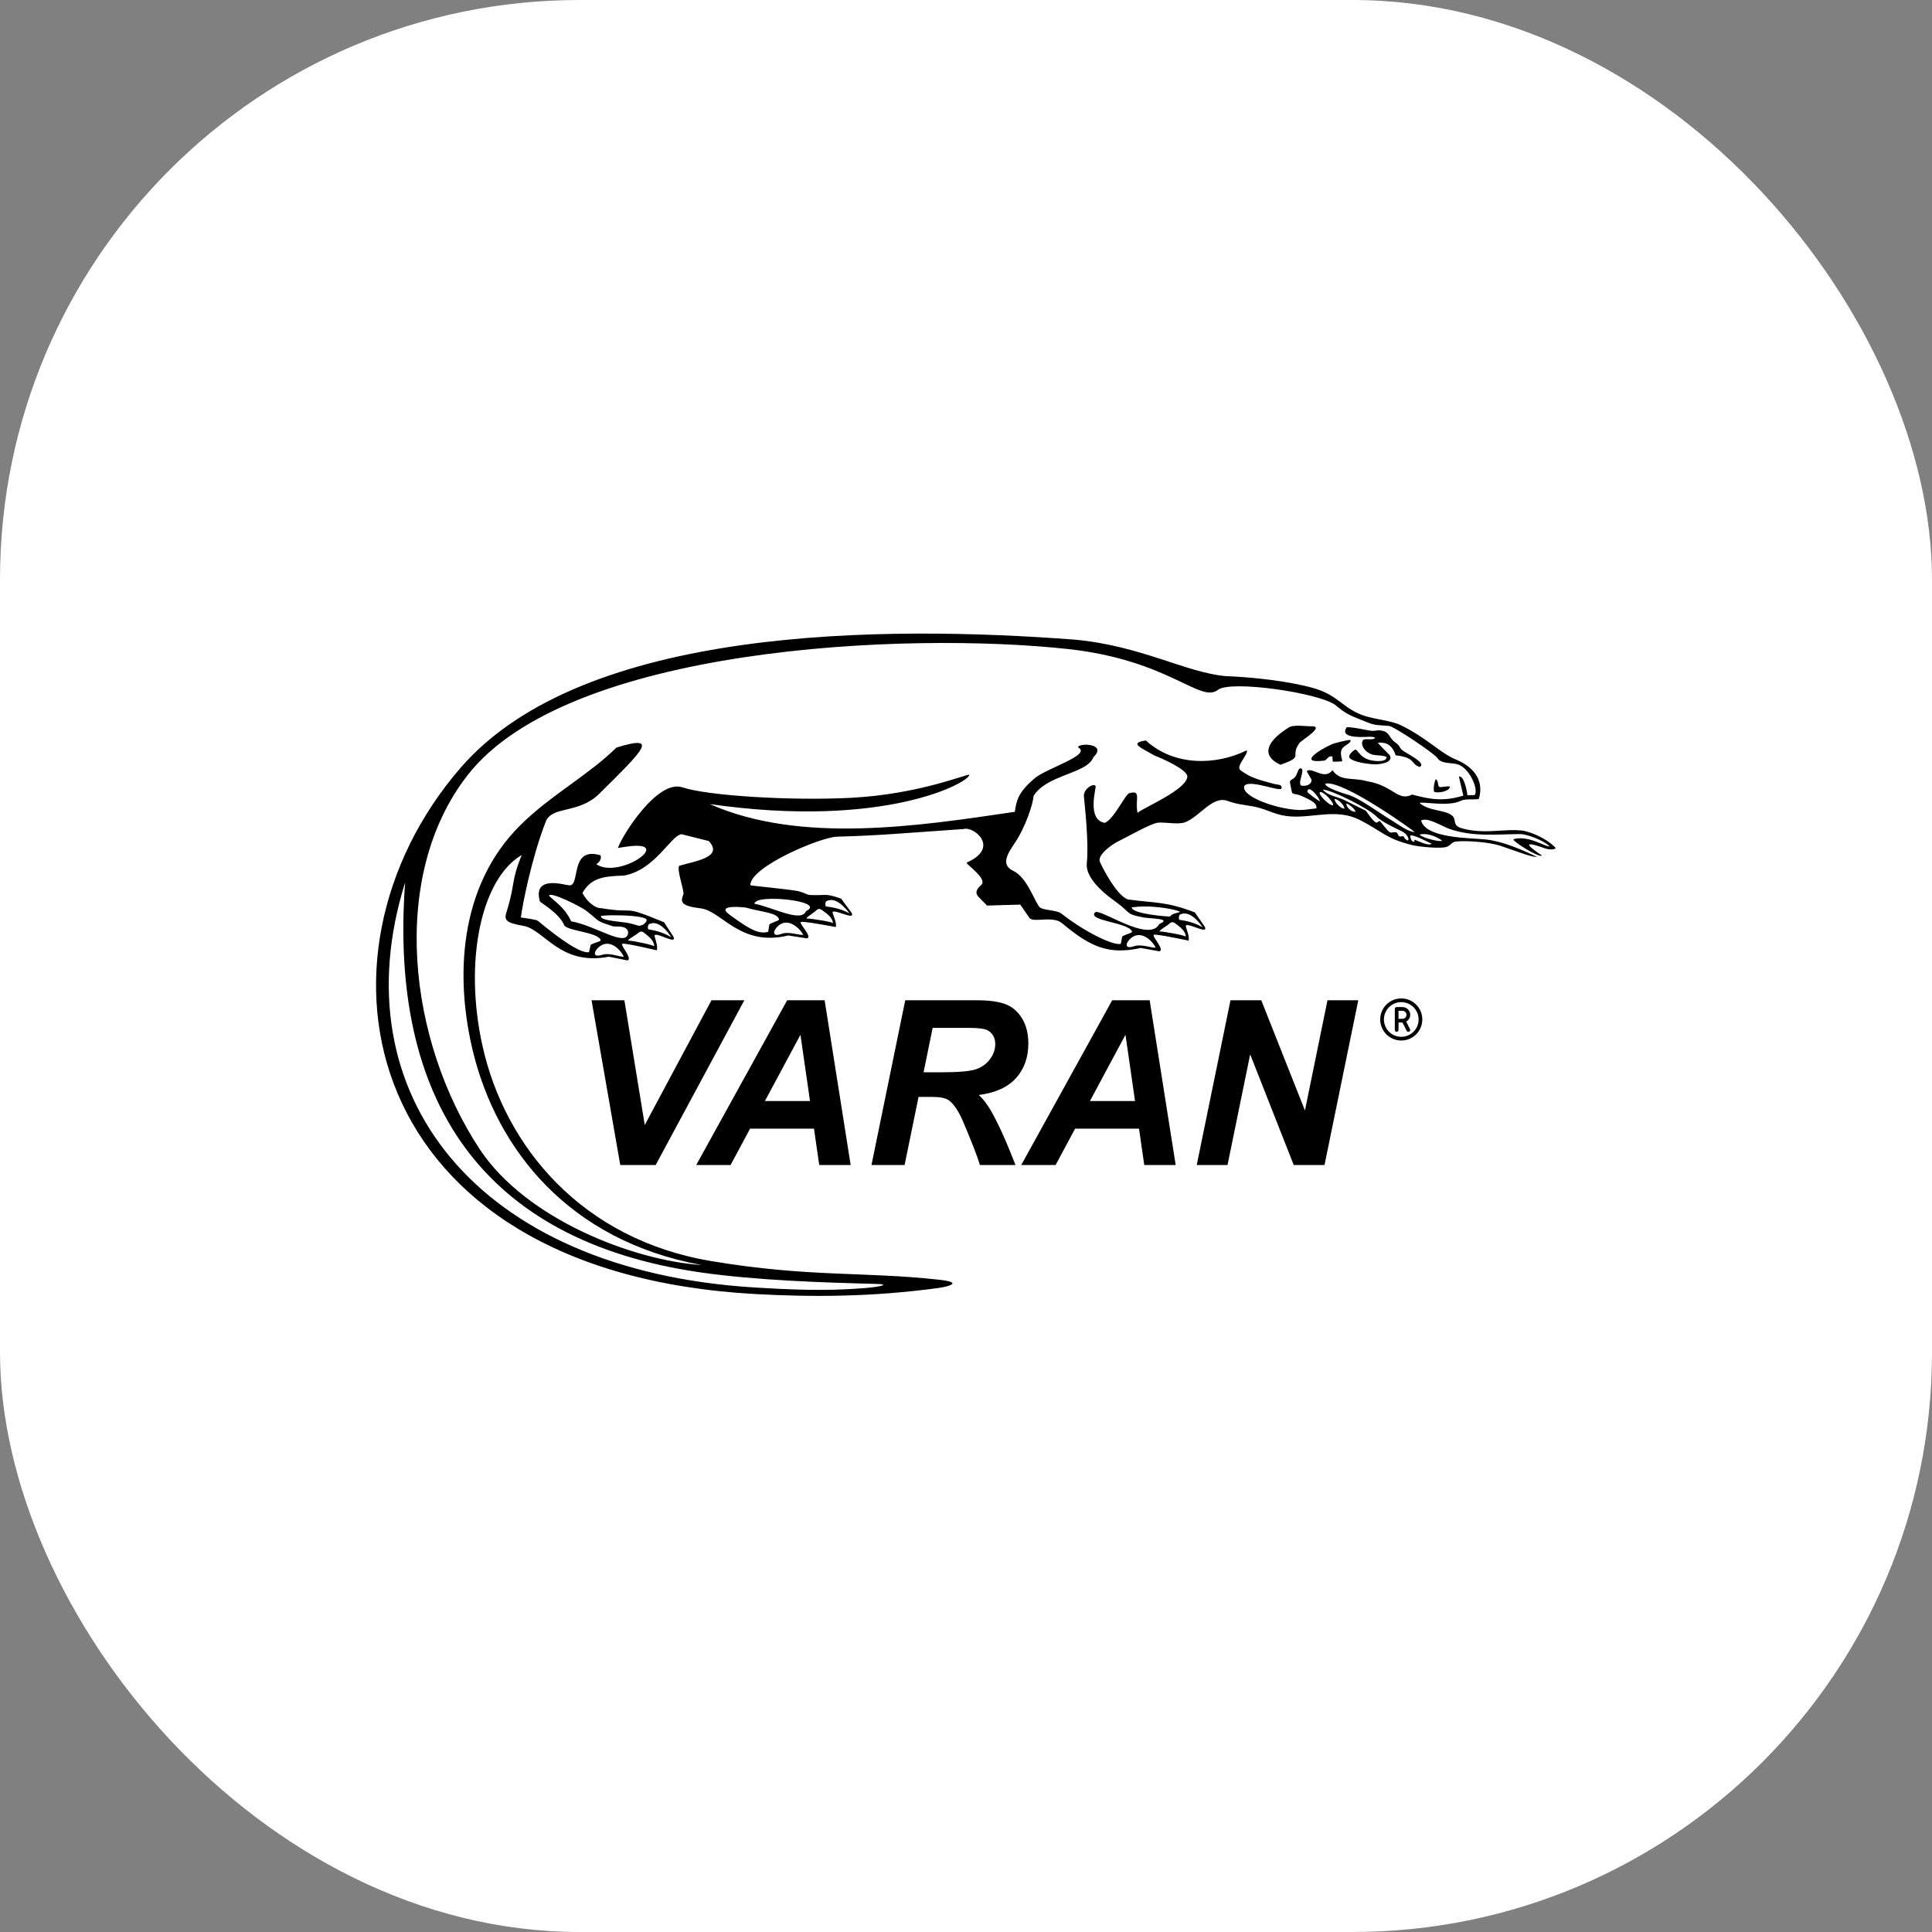 <?xml version="1.0" encoding="UTF-8"?> <svg xmlns="http://www.w3.org/2000/svg" xmlns:xlink="http://www.w3.org/1999/xlink" xmlns:svgjs="http://svgjs.com/svgjs" width="1000" height="1000"><rect width="100%" height="100%" fill="#808080" stroke="none"/> <style> #light-icon { display: inline; } #dark-icon { display: none; } @media (prefers-color-scheme: dark) { #light-icon { display: none; } #dark-icon { display: inline; } } </style> <g id="light-icon"> <svg xmlns="http://www.w3.org/2000/svg" xmlns:xlink="http://www.w3.org/1999/xlink" xmlns:svgjs="http://svgjs.com/svgjs" width="1000" height="1000"> <rect width="1000" height="1000" rx="300" ry="300" fill="#ffffff"></rect> <g transform="matrix(1.333,0,0,1.333,100,100)"> <svg xmlns="http://www.w3.org/2000/svg" xmlns:xlink="http://www.w3.org/1999/xlink" xmlns:svgjs="http://svgjs.com/svgjs" width="600" height="600"> <svg xmlns="http://www.w3.org/2000/svg" width="600" height="600" viewBox="0 0 600 600" fill="none"> <rect width="600" height="600" fill="white"></rect> <path d="M276.233 377.354H263.374L276.48 313.381H304.238C309.016 313.381 312.729 313.887 315.394 314.886C318.045 315.898 320.186 317.73 321.832 320.41C323.462 323.091 324.278 326.322 324.278 330.133C324.278 335.584 322.69 340.067 319.501 343.596C316.327 347.139 311.506 349.329 305.055 350.163C306.699 351.681 308.244 353.677 309.699 356.149C312.569 361.152 315.773 368.226 319.297 377.354H305.491C304.384 373.75 302.2 368.136 298.952 360.497C297.189 356.372 295.311 353.588 293.316 352.173C292.093 351.324 289.952 350.908 286.909 350.908H281.651L276.233 377.354ZM179.576 377.354H165.828L154.673 313.381H167.43L175.337 361.808L201.246 313.381H214.005L179.576 377.354ZM439.286 377.354H427.329L410.42 334.378L401.625 377.354H389.668L402.775 313.381H414.731L431.684 356.179L440.437 313.381H452.393L439.286 377.354ZM241.048 363.237H216.231L208.659 377.354H195.319L230.635 313.381H245.184L255.29 377.354H243.086L241.048 363.237ZM239.504 352.516L235.79 326.783L221.984 352.516H239.504ZM367.255 363.237H342.438L334.866 377.354H321.526L356.842 313.381H371.391L381.497 377.354H369.293L367.255 363.237ZM365.711 352.516L361.997 326.783L348.191 352.516H365.711ZM283.602 341.347H290.432C297.351 341.347 301.938 340.93 304.195 340.082C306.466 339.232 308.229 337.908 309.51 336.09C310.792 334.289 311.433 332.382 311.433 330.401C311.433 328.064 310.515 326.322 308.666 325.145C307.53 324.445 305.069 324.102 301.283 324.102H287.127L283.602 341.347Z" fill="black"></path> <path fill-rule="evenodd" clip-rule="evenodd" d="M82.294 267.615C76.024 351.862 111.838 406.831 197.112 419.067C218.824 422.182 245.085 423.006 265.289 423.522C270.745 423.662 267.101 424.63 260.336 425.177C245.376 426.383 231.2 425.718 217.873 424.895C109.704 418.221 56.688 349.513 82.294 267.615ZM188.682 261.171C194.839 259.346 206.11 257.875 200.184 251.55L189.601 248.897C185.311 249.512 179.454 262.735 167.288 264.961C159.356 265.206 154.502 265.799 151.128 271.733C152.68 274.645 155.749 277.701 158.425 277.625C172.859 280.002 165.574 275.944 182.819 283.094L186.384 288.551C188.465 292.483 178.591 286.017 179.167 288.541C179.501 290.007 180.456 292.226 180.049 293.987C178.814 293.72 167.83 291.118 166.675 291.432C165.544 291.739 170.934 297.468 168.543 297.9L161.4 296.461C142.41 300.15 136.319 285.861 128.184 284.475C120.869 283.227 120.726 282.068 121.763 278.763C125.142 267.991 123.312 267.308 127.579 256.977C111.827 266.173 104.966 298.16 112.355 331.213C121.064 370.17 150.847 406.274 201.272 414.674C239.335 421.015 260.224 418.663 289.485 421.877C300.023 423.034 292.104 424.72 289.632 425.061C263.29 428.69 239.537 428.624 218.278 427.454C63.9 418.962 40.455 296.44 103.741 223.208C151.534 167.903 268.318 167.762 342.329 173.35C368.189 175.768 385.467 186.128 400.799 187.504C411.044 187.903 425.163 189.375 435.073 192.19C444.793 194.949 446.504 200.24 454.839 202.954C459.095 204.338 465.181 204.785 468.782 206.516C478.891 211.379 484.14 217.365 490.359 219.924C495.92 222.213 501.541 227.005 499.265 235.055C498.485 235.825 494.396 234.835 492.07 235.982C487.408 238.277 477.331 236.16 476.194 236.772C479.8 239.978 485.874 239.362 488.701 241.571C490.88 243.275 488.461 245.517 492.964 246.707C501.729 249.026 509.086 246.611 516.443 247.541C524.236 249.205 529.838 254.49 528.951 254.496C526.869 255.348 524.777 254.332 523.262 253.823C512.786 250.303 523.748 257.082 523.776 257.247C522.292 257.949 512.717 251.956 512.562 250.883C518.29 249.088 525.077 253.899 526.701 253.619C524.729 251.504 518.072 248.837 515.234 248.853C505.858 248.903 497.095 250.016 487.878 246.878C485.127 245.941 479.294 242.137 476.79 243.582C478.617 250.614 495.97 250.302 501.961 250.956C508.381 251.662 515.367 254.655 521.823 257.717C519.504 257.734 516.215 256.346 507.694 253.44C502.508 251.671 491.732 251.24 489.614 251.9C488.779 252.162 488.346 252.961 487.137 253.647C485.191 254.752 475.968 253.762 473.53 253.176C463.059 250.658 461.678 247.763 452.952 243.345C444.038 238.834 435.045 242.613 426.127 241.999C421.035 241.648 418.635 240.066 414.164 238.726C410.347 237.582 406.09 237.656 401.716 235.994C395.845 233.762 390.873 242.047 385.193 244.244C382.46 245.301 377.214 244.103 374.492 244.442C371.668 244.792 362.073 250.308 359 251.766C356.88 252.773 351.053 256.92 352.041 259.529C352.747 261.39 359.363 274.451 363.795 274.331C372.941 275.639 377.74 274.92 388.938 279.27L392.673 284.651C394.875 288.535 384.801 282.281 385.457 284.791C385.837 286.249 386.86 288.447 386.507 290.217C385.265 289.975 374.201 287.604 373.056 287.942C371.934 288.274 377.501 293.886 375.126 294.368L367.938 293.078C355.545 295.761 348.586 292.856 337.374 283.464C333.694 280.38 326.115 283.453 324.703 281.401L321.147 276.234L308.241 276.607L305.462 273.762C304.511 272.788 302.798 271.406 305.958 268.628C308.732 266.189 299.544 260.278 300.382 259.907C313.589 254.072 302.913 245.617 299.136 246.897C275.804 248.469 267.055 249.4 249.945 249.865C243.645 250.035 216.294 261.492 216.325 268.704C216.918 268.967 227.278 269.823 234.081 270.857C236.767 271.265 238.308 272.445 239.37 272.499C245.896 272.836 245.142 271.612 251.606 273.944L255.521 279.237C257.856 283.07 247.572 277.048 248.312 279.541C248.741 280.99 249.839 283.163 249.544 284.939C248.296 284.727 237.153 282.608 236.02 282.973C234.91 283.33 240.664 288.813 238.306 289.348L231.077 288.222C212.346 292.733 205.336 278.737 197.119 277.708C189.73 276.783 188.947 275.453 190.334 272.286C190.84 271.13 187.692 262.904 188.682 261.171ZM208.158 280.068C217.352 286.937 220.157 287.551 223.261 286.821L223.695 284.098C223.872 283.347 227.582 282.536 227.481 282.015C226.949 279.265 220.33 279.12 214.58 277.386C214.58 277.386 202.576 275.897 208.158 280.068ZM217.942 275.923C224.621 277.068 236.197 283.47 237.956 278.752C246.406 274.802 217.798 271.894 217.942 275.922V275.923ZM254.822 279.633C250.747 277.411 246.852 277.142 245.742 276.953C245.338 276.883 245.372 275.035 245.897 274.897C249.3 273.127 252.9 277.034 254.822 279.633ZM236.872 287.951C235.566 288.263 231.301 286.527 228.394 287.616C225.032 288.872 224.959 286.798 226.669 284.954C230.43 280.901 235.148 284.852 236.872 287.951ZM241.906 278.508C242.954 277.475 243.672 277.991 244.68 278.745C245.874 279.639 248.294 281.183 248.414 283.49C248.694 283.013 240.246 281.658 238.354 281.644C237.277 281.638 241.005 279.397 241.906 278.508ZM127.226 281.23C128.75 281.503 133.167 281.98 133.863 282.558C142.594 289.823 150.543 295.314 153.689 294.718L154.299 292.018C154.525 291.275 158.324 290.623 158.213 290.103C157.519 286.839 144.375 286.478 143.946 283.975C141.984 279.506 134.729 275.359 134.636 275.035C131.534 264.266 145.214 268.94 145.476 268.637C150.859 270.394 145.547 253.263 158.185 257.109C158.828 259.597 156.244 260.408 156.675 260.671C165.777 266.228 185.916 251.907 170.007 253.52C167.62 253.762 164.912 254.258 164.911 254.258C166.499 249.462 180.265 227.473 189.948 230.703C199.784 233.983 232.123 235.971 255.455 234.766C282.138 233.387 300.842 225.244 301.402 225.827C301.301 228.756 268.618 246.964 200.598 237.205C235.983 252.834 282.025 245.674 319.037 240.21C319.678 235.604 320.439 232.596 326.635 227.261C331.299 223.244 349.088 218.112 343.621 215.22L343.769 214.751C345.742 213.379 354.672 214.164 349.533 219.009C348.88 220.765 347.239 222.06 345.091 223.186C339.376 226.182 330.077 227.97 326.327 233.997C326.153 237.067 323.132 246.29 318.921 252.471C316.166 256.515 313.492 260.823 318.408 263.119C324.001 265.732 326.877 275.66 328.76 277.313C330.044 278.44 335.417 278.377 337.029 279.651C345.985 286.729 357.048 292.159 360.174 291.5L360.7 288.787C360.902 288.039 364.681 287.307 364.554 286.79C363.667 283.172 346.975 282.548 350.177 279.284C351.699 277.256 371.186 291.382 375.133 283.767C380.443 281.559 371.633 281.731 369.029 281.226C361.873 279.834 364.598 279.872 358.512 275.362C356.195 273.646 346.29 266.891 346.987 260.139C347.819 252.07 346.177 237.894 345.831 233.874C345.968 231.159 349.509 229.011 350.4 230.171C350.766 230.645 346.762 243.41 354.009 244.489C357.67 242.893 361.88 233.395 363.483 232.97C368.336 231.683 365.613 235.266 366.673 240.615C368.766 238.684 385.796 231.627 386.015 226.533C386.125 223.945 376.678 219.653 373.386 218.406C368.134 215.359 363.113 213.502 369.917 212.502C380.83 222.526 397.107 222.259 409.086 216.323C409.899 217.779 404.688 222.482 406.611 224.002C410.674 227.212 414.812 227.991 419.692 229.375C420.289 229.543 421.861 229.697 422.127 229.861C422.758 230.246 423.019 231.683 421.604 231.368C419.304 231.404 408.991 227.507 408.055 230.429C407.325 234.761 422.966 239.872 430.957 239.484L436.181 238.865L436.124 238.396C436.307 236.621 433.001 235.334 431.517 234.555C425.904 231.808 427.184 235.506 425.832 228.614C426.146 227.304 427.235 227.984 428.312 225.986C428.886 224.923 429.197 222.815 430.335 223.429C431.833 224.236 427.935 230.479 431.03 230.101C433.517 230.198 434.5 228.595 434.194 227.62L432.357 224.427C434.377 222.552 439.159 228.2 442.386 224.038C445.45 228.604 450.254 226.698 455.904 228.357C465.941 229.959 467.73 236.365 473.305 233.507C480.785 235.521 485.739 236.188 493.183 233.916L491.461 226.5C493.471 226.081 494.567 232.012 494.77 233.767L497.6 233.695C499.034 231.964 496.306 224.38 491.823 222.104C489.235 220.79 484.74 221.982 483.082 219.273C482.151 217.751 466.407 207.034 464.285 206.86C458.037 206.346 459.21 206.798 453.302 204.431C448.893 202.666 447.094 201.808 443.542 198.769C437.193 193.986 402.835 188.993 397.915 192.843C391.03 198.23 378.983 181.271 339.565 176.986C276.625 170.144 145.387 176.006 106.479 226.061C75.967 265.316 83.446 329.166 111.305 371.283C129.185 398.314 170.865 414.456 197.441 416.188C145.544 406.654 118.035 371.107 108.77 333.824C101.572 304.858 102.984 269.238 127.015 245.407C138.838 233.683 153.256 226.152 164.352 215.255C181.324 210.032 174.723 216.334 157.695 233.164C149.552 241.211 139.329 237.724 136.869 244.072C131.312 258.41 127.82 276.5 127.226 281.23ZM146.704 282.708C156.498 284.467 168.065 292.994 168.881 287.301C168.936 283.966 163.956 284.995 162.859 284.632C155.976 282.352 158.472 283.185 152.529 278.549C150.713 277.133 138.648 271.028 138.201 272.74C138.121 273.045 141.09 275.146 143.386 277.637C145.353 279.771 146.691 282.333 146.704 282.707V282.708ZM185.659 288.917C181.736 286.519 177.865 286.08 176.77 285.841C176.37 285.756 176.524 283.912 177.058 283.795C180.569 282.176 183.91 286.237 185.659 288.917ZM167.203 296.442C165.88 296.697 161.734 294.776 158.763 295.738C155.325 296.846 155.385 294.772 157.213 293.004C161.229 289.118 165.682 293.272 167.203 296.442ZM172.84 287.229C173.954 286.242 174.635 286.789 175.593 287.588C176.728 288.532 179.043 290.18 179.014 292.49C179.323 292.025 170.979 290.304 169.091 290.208C168.016 290.153 171.883 288.076 172.84 287.229ZM158.365 280.615C158.941 280.582 160.339 280.392 162.826 280.374C167.716 280.337 173.646 280.679 175.614 281.666C176.938 282.33 175.013 284.37 173.199 284.462C172.671 284.488 170.53 283.56 167.891 283.208C163.451 282.616 157.891 282.258 158.365 280.615ZM481.813 232.397C483.496 233.186 488.067 232.128 487.978 230.363C485.503 230.212 484.795 230.852 483.895 230.505C483.078 230.19 483.736 228.298 482.48 227.513C481.858 228.774 481.523 230.953 481.813 232.397ZM439.447 220.285C440.58 219.512 440.863 218.319 442.352 218.754L442.466 220.7C442.83 220.771 445.739 220.724 446.079 220.577C446.471 220.408 445.069 217.818 445.963 215.96C446.733 214.359 449.891 213.559 449.348 212.307C448.532 212.165 442.954 213.593 442.201 213.93C436.683 216.41 428.81 221.679 439.447 220.285ZM422.176 221.928C431.789 218.611 425.508 218.814 429.685 213.319C431.339 211.85 439.474 206.788 434.112 206.987C432.637 207.085 427.342 206.209 425.44 207.43C415.007 213.977 415.837 219.08 422.176 221.928ZM447.857 207.426C445.186 211.497 452.747 211.253 456.357 211.081C458.843 210.961 459.954 211.654 457.641 212.02C456.754 212.16 454.621 211.684 454.142 212.492C453.159 214.155 454.901 217.197 458.044 218.023C459.335 218.363 462.344 218.203 463.429 218.972C463.311 221.151 458.29 220.527 456.675 220.037C452.588 218.796 452.247 215.856 451.165 216.075C449.696 216.886 448.494 218.422 448.966 219.176C450.079 220.947 456.79 221.762 459.041 221.769C460.767 221.773 466.216 221.165 464.586 218.198C464.225 217.8 459.775 213.478 460.056 213.34C461.833 213.329 465.222 212.987 466.905 218.279C474.81 219.114 472.698 221.721 476.24 222.785C479.154 221.247 470.921 217.522 469.372 216.197C468.339 215.314 468.678 214.55 466.798 213.305C464.628 211.867 464.537 209.498 462.227 208.86C459.833 208.199 459.553 208.874 457.568 208.754C456.31 208.678 449.291 207.015 447.857 207.426ZM391.959 285.032C387.962 282.716 384.077 282.359 382.976 282.144C382.574 282.066 382.67 280.219 383.199 280.091C386.66 278.401 390.127 282.388 391.959 285.032ZM373.74 292.938C372.424 293.222 368.22 291.388 365.279 292.41C361.875 293.59 361.871 291.516 363.644 289.71C367.539 285.743 372.121 289.801 373.74 292.938ZM379.089 283.612C380.172 282.603 380.87 283.136 381.853 283.912C383.017 284.834 385.383 286.432 385.425 288.74C385.72 288.272 377.325 286.724 375.434 286.668C374.357 286.637 378.158 284.479 379.089 283.612ZM364.41 277.304C364.986 277.259 366.377 277.04 368.864 276.969C373.752 276.83 380.761 277.95 382.795 278.842C384.156 279.437 380.312 279.2 379.364 280.838C379.271 280.998 364.553 279.972 364.41 277.304ZM474.308 251.052C473.916 251.62 474.599 251.27 473.884 251.878C472.879 251.54 472.584 250.319 472.626 249.335C474.423 249.204 479.382 251.925 480.903 252.612C479.564 253.666 475.189 251.284 474.308 251.052ZM484.956 251.42C484.012 252.061 476.86 250.212 476.23 249.018C480.566 248.089 484.871 251.325 484.956 251.42ZM447.863 236.944C449.478 237.689 451.302 239.441 451.296 240.134C449.888 240.505 447.423 238.223 447.863 236.944ZM447.008 238.98C445.563 239.021 443.147 236.508 443.184 235.214C444.589 235.206 447.019 237.63 447.008 238.98ZM442.596 237.651C441.124 237.961 436.28 232.973 437.606 232.558C438.88 232.159 443.115 236.714 442.596 237.651ZM437.469 236.105C436.441 235.674 432.804 232.855 432.601 232.47C432.826 229.148 437.361 234.695 437.469 236.105ZM438.566 231.577C442.271 231.668 456.679 239.146 459.26 241.851C461.426 244.123 466.366 246.301 469.298 247.758C472.228 249.214 472.524 252.242 470.947 251.003C469.671 250.002 470.624 249.47 468.939 249.787C467.884 249.985 468.038 248.872 467.188 248.146C465.295 247.905 465.264 249.065 463.541 247.135C462.931 246.451 461.455 244.554 460.972 244.002C460.33 243.267 459.984 244.761 459.154 244.298C457.708 243.49 455.709 240.044 455.223 239.73C455.084 239.639 446.724 235.498 446.507 235.408C443.593 234.198 440.519 233.829 438.566 231.577ZM474.212 248.07C471.374 247.848 467.737 244.941 465.348 243.527C460.717 240.784 452.87 234.882 448.464 233.587C446.917 233.132 439.278 230.852 439.601 229.249C446.547 227.742 474.355 247.889 474.276 248.045L474.212 248.07Z" fill="black"></path> <path d="M472.565 319.015C472.565 317.359 471.219 316.028 469.565 316.028H467.29C466.887 316.028 466.577 316.35 466.577 316.755V324.92C466.577 325.325 466.887 325.648 467.29 325.648C467.694 325.648 468.016 325.325 468.016 324.92V322.015H469.565L471.179 325.217C471.299 325.459 471.528 325.648 471.838 325.648C472.242 325.648 472.565 325.325 472.565 324.92C472.565 324.8 472.524 324.679 472.47 324.585L471.004 321.651C471.919 321.14 472.565 320.158 472.565 319.015ZM469.565 317.467C470.426 317.467 471.124 318.167 471.124 319.015C471.124 319.876 470.426 320.576 469.565 320.576H468.016V317.467H469.565ZM462.353 320.844C462.353 317.118 465.367 314.104 469.08 314.104C472.806 314.104 475.82 317.118 475.82 320.844C475.82 324.557 472.806 327.571 469.08 327.571C465.367 327.571 462.353 324.557 462.353 320.844ZM460.913 320.844C460.913 325.351 464.573 329.011 469.08 329.011C473.6 329.011 477.26 325.351 477.26 320.844C477.26 316.324 473.6 312.664 469.08 312.664C464.573 312.664 460.913 316.324 460.913 320.844Z" fill="black"></path> </svg> </svg> </g> </svg> </g> <g id="dark-icon"> <svg xmlns="http://www.w3.org/2000/svg" xmlns:xlink="http://www.w3.org/1999/xlink" xmlns:svgjs="http://svgjs.com/svgjs" width="1000" height="1000"> <rect width="1000" height="1000" rx="250" ry="250" fill="#000000"></rect> <g transform="matrix(1.5,0,0,1.5,50,50)"> <svg xmlns="http://www.w3.org/2000/svg" xmlns:xlink="http://www.w3.org/1999/xlink" xmlns:svgjs="http://svgjs.com/svgjs" width="600" height="600"> <svg xmlns="http://www.w3.org/2000/svg" width="600" height="600" viewBox="0 0 600 600" fill="none"> <rect width="600" height="600" fill="black"></rect> <path d="M276.233 377.354H263.374L276.48 313.381H304.238C309.016 313.381 312.729 313.887 315.394 314.886C318.045 315.898 320.186 317.73 321.832 320.41C323.462 323.091 324.278 326.322 324.278 330.133C324.278 335.584 322.69 340.067 319.501 343.596C316.327 347.139 311.506 349.329 305.055 350.163C306.699 351.681 308.244 353.677 309.699 356.149C312.569 361.152 315.773 368.226 319.297 377.354H305.491C304.384 373.75 302.2 368.136 298.952 360.497C297.189 356.372 295.311 353.588 293.316 352.173C292.093 351.324 289.952 350.908 286.909 350.908H281.651L276.233 377.354ZM179.576 377.354H165.828L154.673 313.381H167.43L175.337 361.808L201.246 313.381H214.005L179.576 377.354ZM439.286 377.354H427.329L410.42 334.378L401.625 377.354H389.668L402.775 313.381H414.731L431.684 356.179L440.437 313.381H452.393L439.286 377.354ZM241.048 363.237H216.231L208.659 377.354H195.319L230.635 313.381H245.184L255.29 377.354H243.086L241.048 363.237ZM239.504 352.516L235.79 326.783L221.984 352.516H239.504ZM367.255 363.237H342.438L334.866 377.354H321.526L356.842 313.381H371.391L381.497 377.354H369.293L367.255 363.237ZM365.711 352.516L361.997 326.783L348.191 352.516H365.711ZM283.602 341.347H290.432C297.351 341.347 301.938 340.93 304.195 340.082C306.466 339.232 308.229 337.908 309.51 336.09C310.792 334.289 311.433 332.382 311.433 330.401C311.433 328.064 310.515 326.322 308.666 325.145C307.53 324.445 305.069 324.102 301.283 324.102H287.127L283.602 341.347Z" fill="white"></path> <path fill-rule="evenodd" clip-rule="evenodd" d="M82.294 267.615C76.024 351.862 111.838 406.831 197.112 419.067C218.824 422.182 245.085 423.006 265.289 423.522C270.745 423.662 267.101 424.63 260.336 425.177C245.376 426.383 231.2 425.718 217.873 424.895C109.704 418.221 56.688 349.513 82.294 267.615ZM188.682 261.171C194.839 259.346 206.11 257.875 200.184 251.55L189.601 248.897C185.311 249.512 179.454 262.735 167.288 264.961C159.356 265.206 154.502 265.799 151.128 271.733C152.68 274.645 155.749 277.701 158.425 277.625C172.859 280.002 165.574 275.944 182.819 283.094L186.384 288.551C188.465 292.483 178.591 286.017 179.167 288.541C179.501 290.007 180.456 292.226 180.049 293.987C178.814 293.72 167.83 291.118 166.675 291.432C165.544 291.739 170.934 297.468 168.543 297.9L161.4 296.461C142.41 300.15 136.319 285.861 128.184 284.475C120.869 283.227 120.726 282.068 121.763 278.763C125.142 267.991 123.312 267.308 127.579 256.977C111.827 266.173 104.966 298.16 112.355 331.213C121.064 370.17 150.847 406.274 201.272 414.674C239.335 421.015 260.224 418.663 289.485 421.877C300.023 423.034 292.104 424.72 289.632 425.061C263.29 428.69 239.537 428.624 218.278 427.454C63.9 418.962 40.455 296.44 103.741 223.208C151.534 167.903 268.318 167.762 342.329 173.35C368.189 175.768 385.467 186.128 400.799 187.504C411.044 187.903 425.163 189.375 435.073 192.19C444.793 194.949 446.504 200.24 454.839 202.954C459.095 204.338 465.181 204.785 468.782 206.516C478.891 211.379 484.14 217.365 490.359 219.924C495.92 222.213 501.541 227.005 499.265 235.055C498.485 235.825 494.396 234.835 492.07 235.982C487.408 238.277 477.331 236.16 476.194 236.772C479.8 239.978 485.874 239.362 488.701 241.571C490.88 243.275 488.461 245.517 492.964 246.707C501.729 249.026 509.086 246.611 516.443 247.541C524.236 249.205 529.838 254.49 528.951 254.496C526.869 255.348 524.777 254.332 523.262 253.823C512.786 250.303 523.748 257.082 523.776 257.247C522.292 257.949 512.717 251.956 512.562 250.883C518.29 249.088 525.077 253.899 526.701 253.619C524.729 251.504 518.072 248.837 515.234 248.853C505.858 248.903 497.095 250.016 487.878 246.878C485.127 245.941 479.294 242.137 476.79 243.582C478.617 250.614 495.97 250.302 501.961 250.956C508.381 251.662 515.367 254.655 521.823 257.717C519.504 257.734 516.215 256.346 507.694 253.44C502.508 251.671 491.732 251.24 489.614 251.9C488.779 252.162 488.346 252.961 487.137 253.647C485.191 254.752 475.968 253.762 473.53 253.176C463.059 250.658 461.678 247.763 452.952 243.345C444.038 238.834 435.045 242.613 426.127 241.999C421.035 241.648 418.635 240.066 414.164 238.726C410.347 237.582 406.09 237.656 401.716 235.994C395.845 233.762 390.873 242.047 385.193 244.244C382.46 245.301 377.214 244.103 374.492 244.442C371.668 244.792 362.073 250.308 359 251.766C356.88 252.773 351.053 256.92 352.041 259.529C352.747 261.39 359.363 274.451 363.795 274.331C372.941 275.639 377.74 274.92 388.938 279.27L392.673 284.651C394.875 288.535 384.801 282.281 385.457 284.791C385.837 286.249 386.86 288.447 386.507 290.217C385.265 289.975 374.201 287.604 373.056 287.942C371.934 288.274 377.501 293.886 375.126 294.368L367.938 293.078C355.545 295.761 348.586 292.856 337.374 283.464C333.694 280.38 326.115 283.453 324.703 281.401L321.147 276.234L308.241 276.607L305.462 273.762C304.511 272.788 302.798 271.406 305.958 268.628C308.732 266.189 299.544 260.278 300.382 259.907C313.589 254.072 302.913 245.617 299.136 246.897C275.804 248.469 267.055 249.4 249.945 249.865C243.645 250.035 216.294 261.492 216.325 268.704C216.918 268.967 227.278 269.823 234.081 270.857C236.767 271.265 238.308 272.445 239.37 272.499C245.896 272.836 245.142 271.612 251.606 273.944L255.521 279.237C257.856 283.07 247.572 277.048 248.312 279.541C248.741 280.99 249.839 283.163 249.544 284.939C248.296 284.727 237.153 282.608 236.02 282.973C234.91 283.33 240.664 288.813 238.306 289.348L231.077 288.222C212.346 292.733 205.336 278.737 197.119 277.708C189.73 276.783 188.947 275.453 190.334 272.286C190.84 271.13 187.692 262.904 188.682 261.171ZM208.158 280.068C217.352 286.937 220.157 287.551 223.261 286.821L223.695 284.098C223.872 283.347 227.582 282.536 227.481 282.015C226.949 279.265 220.33 279.12 214.58 277.386C214.58 277.386 202.576 275.897 208.158 280.068ZM217.942 275.923C224.621 277.068 236.197 283.47 237.956 278.752C246.406 274.802 217.798 271.894 217.942 275.922V275.923ZM254.822 279.633C250.747 277.411 246.852 277.142 245.742 276.953C245.338 276.883 245.372 275.035 245.897 274.897C249.3 273.127 252.9 277.034 254.822 279.633ZM236.872 287.951C235.566 288.263 231.301 286.527 228.394 287.616C225.032 288.872 224.959 286.798 226.669 284.954C230.43 280.901 235.148 284.852 236.872 287.951ZM241.906 278.508C242.954 277.475 243.672 277.991 244.68 278.745C245.874 279.639 248.294 281.183 248.414 283.49C248.694 283.013 240.246 281.658 238.354 281.644C237.277 281.638 241.005 279.397 241.906 278.508ZM127.226 281.23C128.75 281.503 133.167 281.98 133.863 282.558C142.594 289.823 150.543 295.314 153.689 294.718L154.299 292.018C154.525 291.275 158.324 290.623 158.213 290.103C157.519 286.839 144.375 286.478 143.946 283.975C141.984 279.506 134.729 275.359 134.636 275.035C131.534 264.266 145.214 268.94 145.476 268.637C150.859 270.394 145.547 253.263 158.185 257.109C158.828 259.597 156.244 260.408 156.675 260.671C165.777 266.228 185.916 251.907 170.007 253.52C167.62 253.762 164.912 254.258 164.911 254.258C166.499 249.462 180.265 227.473 189.948 230.703C199.784 233.983 232.123 235.971 255.455 234.766C282.138 233.387 300.842 225.244 301.402 225.827C301.301 228.756 268.618 246.964 200.598 237.205C235.983 252.834 282.025 245.674 319.037 240.21C319.678 235.604 320.439 232.596 326.635 227.261C331.299 223.244 349.088 218.112 343.621 215.22L343.769 214.751C345.742 213.379 354.672 214.164 349.533 219.009C348.88 220.765 347.239 222.06 345.091 223.186C339.376 226.182 330.077 227.97 326.327 233.997C326.153 237.067 323.132 246.29 318.921 252.471C316.166 256.515 313.492 260.823 318.408 263.119C324.001 265.732 326.877 275.66 328.76 277.313C330.044 278.44 335.417 278.377 337.029 279.651C345.985 286.729 357.048 292.159 360.174 291.5L360.7 288.787C360.902 288.039 364.681 287.307 364.554 286.79C363.667 283.172 346.975 282.548 350.177 279.284C351.699 277.256 371.186 291.382 375.133 283.767C380.443 281.559 371.633 281.731 369.029 281.226C361.873 279.834 364.598 279.872 358.512 275.362C356.195 273.646 346.29 266.891 346.987 260.139C347.819 252.07 346.177 237.894 345.831 233.874C345.968 231.159 349.509 229.011 350.4 230.171C350.766 230.645 346.762 243.41 354.009 244.489C357.67 242.893 361.88 233.395 363.483 232.97C368.336 231.683 365.613 235.266 366.673 240.615C368.766 238.684 385.796 231.627 386.015 226.533C386.125 223.945 376.678 219.653 373.386 218.406C368.134 215.359 363.113 213.502 369.917 212.502C380.83 222.526 397.107 222.259 409.086 216.323C409.899 217.779 404.688 222.482 406.611 224.002C410.674 227.212 414.812 227.991 419.692 229.375C420.289 229.543 421.861 229.697 422.127 229.861C422.758 230.246 423.019 231.683 421.604 231.368C419.304 231.404 408.991 227.507 408.055 230.429C407.325 234.761 422.966 239.872 430.957 239.484L436.181 238.865L436.124 238.396C436.307 236.621 433.001 235.334 431.517 234.555C425.904 231.808 427.184 235.506 425.832 228.614C426.146 227.304 427.235 227.984 428.312 225.986C428.886 224.923 429.197 222.815 430.335 223.429C431.833 224.236 427.935 230.479 431.03 230.101C433.517 230.198 434.5 228.595 434.194 227.62L432.357 224.427C434.377 222.552 439.159 228.2 442.386 224.038C445.45 228.604 450.254 226.698 455.904 228.357C465.941 229.959 467.73 236.365 473.305 233.507C480.785 235.521 485.739 236.188 493.183 233.916L491.461 226.5C493.471 226.081 494.567 232.012 494.77 233.767L497.6 233.695C499.034 231.964 496.306 224.38 491.823 222.104C489.235 220.79 484.74 221.982 483.082 219.273C482.151 217.751 466.407 207.034 464.285 206.86C458.037 206.346 459.21 206.798 453.302 204.431C448.893 202.666 447.094 201.808 443.542 198.769C437.193 193.986 402.835 188.993 397.915 192.843C391.03 198.23 378.983 181.271 339.565 176.986C276.625 170.144 145.387 176.006 106.479 226.061C75.967 265.316 83.446 329.166 111.305 371.283C129.185 398.314 170.865 414.456 197.441 416.188C145.544 406.654 118.035 371.107 108.77 333.824C101.572 304.858 102.984 269.238 127.015 245.407C138.838 233.683 153.256 226.152 164.352 215.255C181.324 210.032 174.723 216.334 157.695 233.164C149.552 241.211 139.329 237.724 136.869 244.072C131.312 258.41 127.82 276.5 127.226 281.23ZM146.704 282.708C156.498 284.467 168.065 292.994 168.881 287.301C168.936 283.966 163.956 284.995 162.859 284.632C155.976 282.352 158.472 283.185 152.529 278.549C150.713 277.133 138.648 271.028 138.201 272.74C138.121 273.045 141.09 275.146 143.386 277.637C145.353 279.771 146.691 282.333 146.704 282.707V282.708ZM185.659 288.917C181.736 286.519 177.865 286.08 176.77 285.841C176.37 285.756 176.524 283.912 177.058 283.795C180.569 282.176 183.91 286.237 185.659 288.917ZM167.203 296.442C165.88 296.697 161.734 294.776 158.763 295.738C155.325 296.846 155.385 294.772 157.213 293.004C161.229 289.118 165.682 293.272 167.203 296.442ZM172.84 287.229C173.954 286.242 174.635 286.789 175.593 287.588C176.728 288.532 179.043 290.18 179.014 292.49C179.323 292.025 170.979 290.304 169.091 290.208C168.016 290.153 171.883 288.076 172.84 287.229ZM158.365 280.615C158.941 280.582 160.339 280.392 162.826 280.374C167.716 280.337 173.646 280.679 175.614 281.666C176.938 282.33 175.013 284.37 173.199 284.462C172.671 284.488 170.53 283.56 167.891 283.208C163.451 282.616 157.891 282.258 158.365 280.615ZM481.813 232.397C483.496 233.186 488.067 232.128 487.978 230.363C485.503 230.212 484.795 230.852 483.895 230.505C483.078 230.19 483.736 228.298 482.48 227.513C481.858 228.774 481.523 230.953 481.813 232.397ZM439.447 220.285C440.58 219.512 440.863 218.319 442.352 218.754L442.466 220.7C442.83 220.771 445.739 220.724 446.079 220.577C446.471 220.408 445.069 217.818 445.963 215.96C446.733 214.359 449.891 213.559 449.348 212.307C448.532 212.165 442.954 213.593 442.201 213.93C436.683 216.41 428.81 221.679 439.447 220.285ZM422.176 221.928C431.789 218.611 425.508 218.814 429.685 213.319C431.339 211.85 439.474 206.788 434.112 206.987C432.637 207.085 427.342 206.209 425.44 207.43C415.007 213.977 415.837 219.08 422.176 221.928ZM447.857 207.426C445.186 211.497 452.747 211.253 456.357 211.081C458.843 210.961 459.954 211.654 457.641 212.02C456.754 212.16 454.621 211.684 454.142 212.492C453.159 214.155 454.901 217.197 458.044 218.023C459.335 218.363 462.344 218.203 463.429 218.972C463.311 221.151 458.29 220.527 456.675 220.037C452.588 218.796 452.247 215.856 451.165 216.075C449.696 216.886 448.494 218.422 448.966 219.176C450.079 220.947 456.79 221.762 459.041 221.769C460.767 221.773 466.216 221.165 464.586 218.198C464.225 217.8 459.775 213.478 460.056 213.34C461.833 213.329 465.222 212.987 466.905 218.279C474.81 219.114 472.698 221.721 476.24 222.785C479.154 221.247 470.921 217.522 469.372 216.197C468.339 215.314 468.678 214.55 466.798 213.305C464.628 211.867 464.537 209.498 462.227 208.86C459.833 208.199 459.553 208.874 457.568 208.754C456.31 208.678 449.291 207.015 447.857 207.426ZM391.959 285.032C387.962 282.716 384.077 282.359 382.976 282.144C382.574 282.066 382.67 280.219 383.199 280.091C386.66 278.401 390.127 282.388 391.959 285.032ZM373.74 292.938C372.424 293.222 368.22 291.388 365.279 292.41C361.875 293.59 361.871 291.516 363.644 289.71C367.539 285.743 372.121 289.801 373.74 292.938ZM379.089 283.612C380.172 282.603 380.87 283.136 381.853 283.912C383.017 284.834 385.383 286.432 385.425 288.74C385.72 288.272 377.325 286.724 375.434 286.668C374.357 286.637 378.158 284.479 379.089 283.612ZM364.41 277.304C364.986 277.259 366.377 277.04 368.864 276.969C373.752 276.83 380.761 277.95 382.795 278.842C384.156 279.437 380.312 279.2 379.364 280.838C379.271 280.998 364.553 279.972 364.41 277.304ZM474.308 251.052C473.916 251.62 474.599 251.27 473.884 251.878C472.879 251.54 472.584 250.319 472.626 249.335C474.423 249.204 479.382 251.925 480.903 252.612C479.564 253.666 475.189 251.284 474.308 251.052ZM484.956 251.42C484.012 252.061 476.86 250.212 476.23 249.018C480.566 248.089 484.871 251.325 484.956 251.42ZM447.863 236.944C449.478 237.689 451.302 239.441 451.296 240.134C449.888 240.505 447.423 238.223 447.863 236.944ZM447.008 238.98C445.563 239.021 443.147 236.508 443.184 235.214C444.589 235.206 447.019 237.63 447.008 238.98ZM442.596 237.651C441.124 237.961 436.28 232.973 437.606 232.558C438.88 232.159 443.115 236.714 442.596 237.651ZM437.469 236.105C436.441 235.674 432.804 232.855 432.601 232.47C432.826 229.148 437.361 234.695 437.469 236.105ZM438.566 231.577C442.271 231.668 456.679 239.146 459.26 241.851C461.426 244.123 466.366 246.301 469.298 247.758C472.228 249.214 472.524 252.242 470.947 251.003C469.671 250.002 470.624 249.47 468.939 249.787C467.884 249.985 468.038 248.872 467.188 248.146C465.295 247.905 465.264 249.065 463.541 247.135C462.931 246.451 461.455 244.554 460.972 244.002C460.33 243.267 459.984 244.761 459.154 244.298C457.708 243.49 455.709 240.044 455.223 239.73C455.084 239.639 446.724 235.498 446.507 235.408C443.593 234.198 440.519 233.829 438.566 231.577ZM474.212 248.07C471.374 247.848 467.737 244.941 465.348 243.527C460.717 240.784 452.87 234.882 448.464 233.587C446.917 233.132 439.278 230.852 439.601 229.249C446.547 227.742 474.355 247.889 474.276 248.045L474.212 248.07Z" fill="white"></path> <path d="M472.565 319.015C472.565 317.359 471.219 316.028 469.565 316.028H467.29C466.887 316.028 466.577 316.35 466.577 316.755V324.92C466.577 325.325 466.887 325.648 467.29 325.648C467.694 325.648 468.016 325.325 468.016 324.92V322.015H469.565L471.179 325.217C471.299 325.459 471.528 325.648 471.838 325.648C472.242 325.648 472.565 325.325 472.565 324.92C472.565 324.8 472.524 324.679 472.47 324.585L471.004 321.651C471.919 321.14 472.565 320.158 472.565 319.015ZM469.565 317.467C470.426 317.467 471.124 318.167 471.124 319.015C471.124 319.876 470.426 320.576 469.565 320.576H468.016V317.467H469.565ZM462.353 320.844C462.353 317.118 465.367 314.104 469.08 314.104C472.806 314.104 475.82 317.118 475.82 320.844C475.82 324.557 472.806 327.571 469.08 327.571C465.367 327.571 462.353 324.557 462.353 320.844ZM460.913 320.844C460.913 325.351 464.573 329.011 469.08 329.011C473.6 329.011 477.26 325.351 477.26 320.844C477.26 316.324 473.6 312.664 469.08 312.664C464.573 312.664 460.913 316.324 460.913 320.844Z" fill="white"></path> </svg> </svg> </g> </svg> </g> </svg> 
